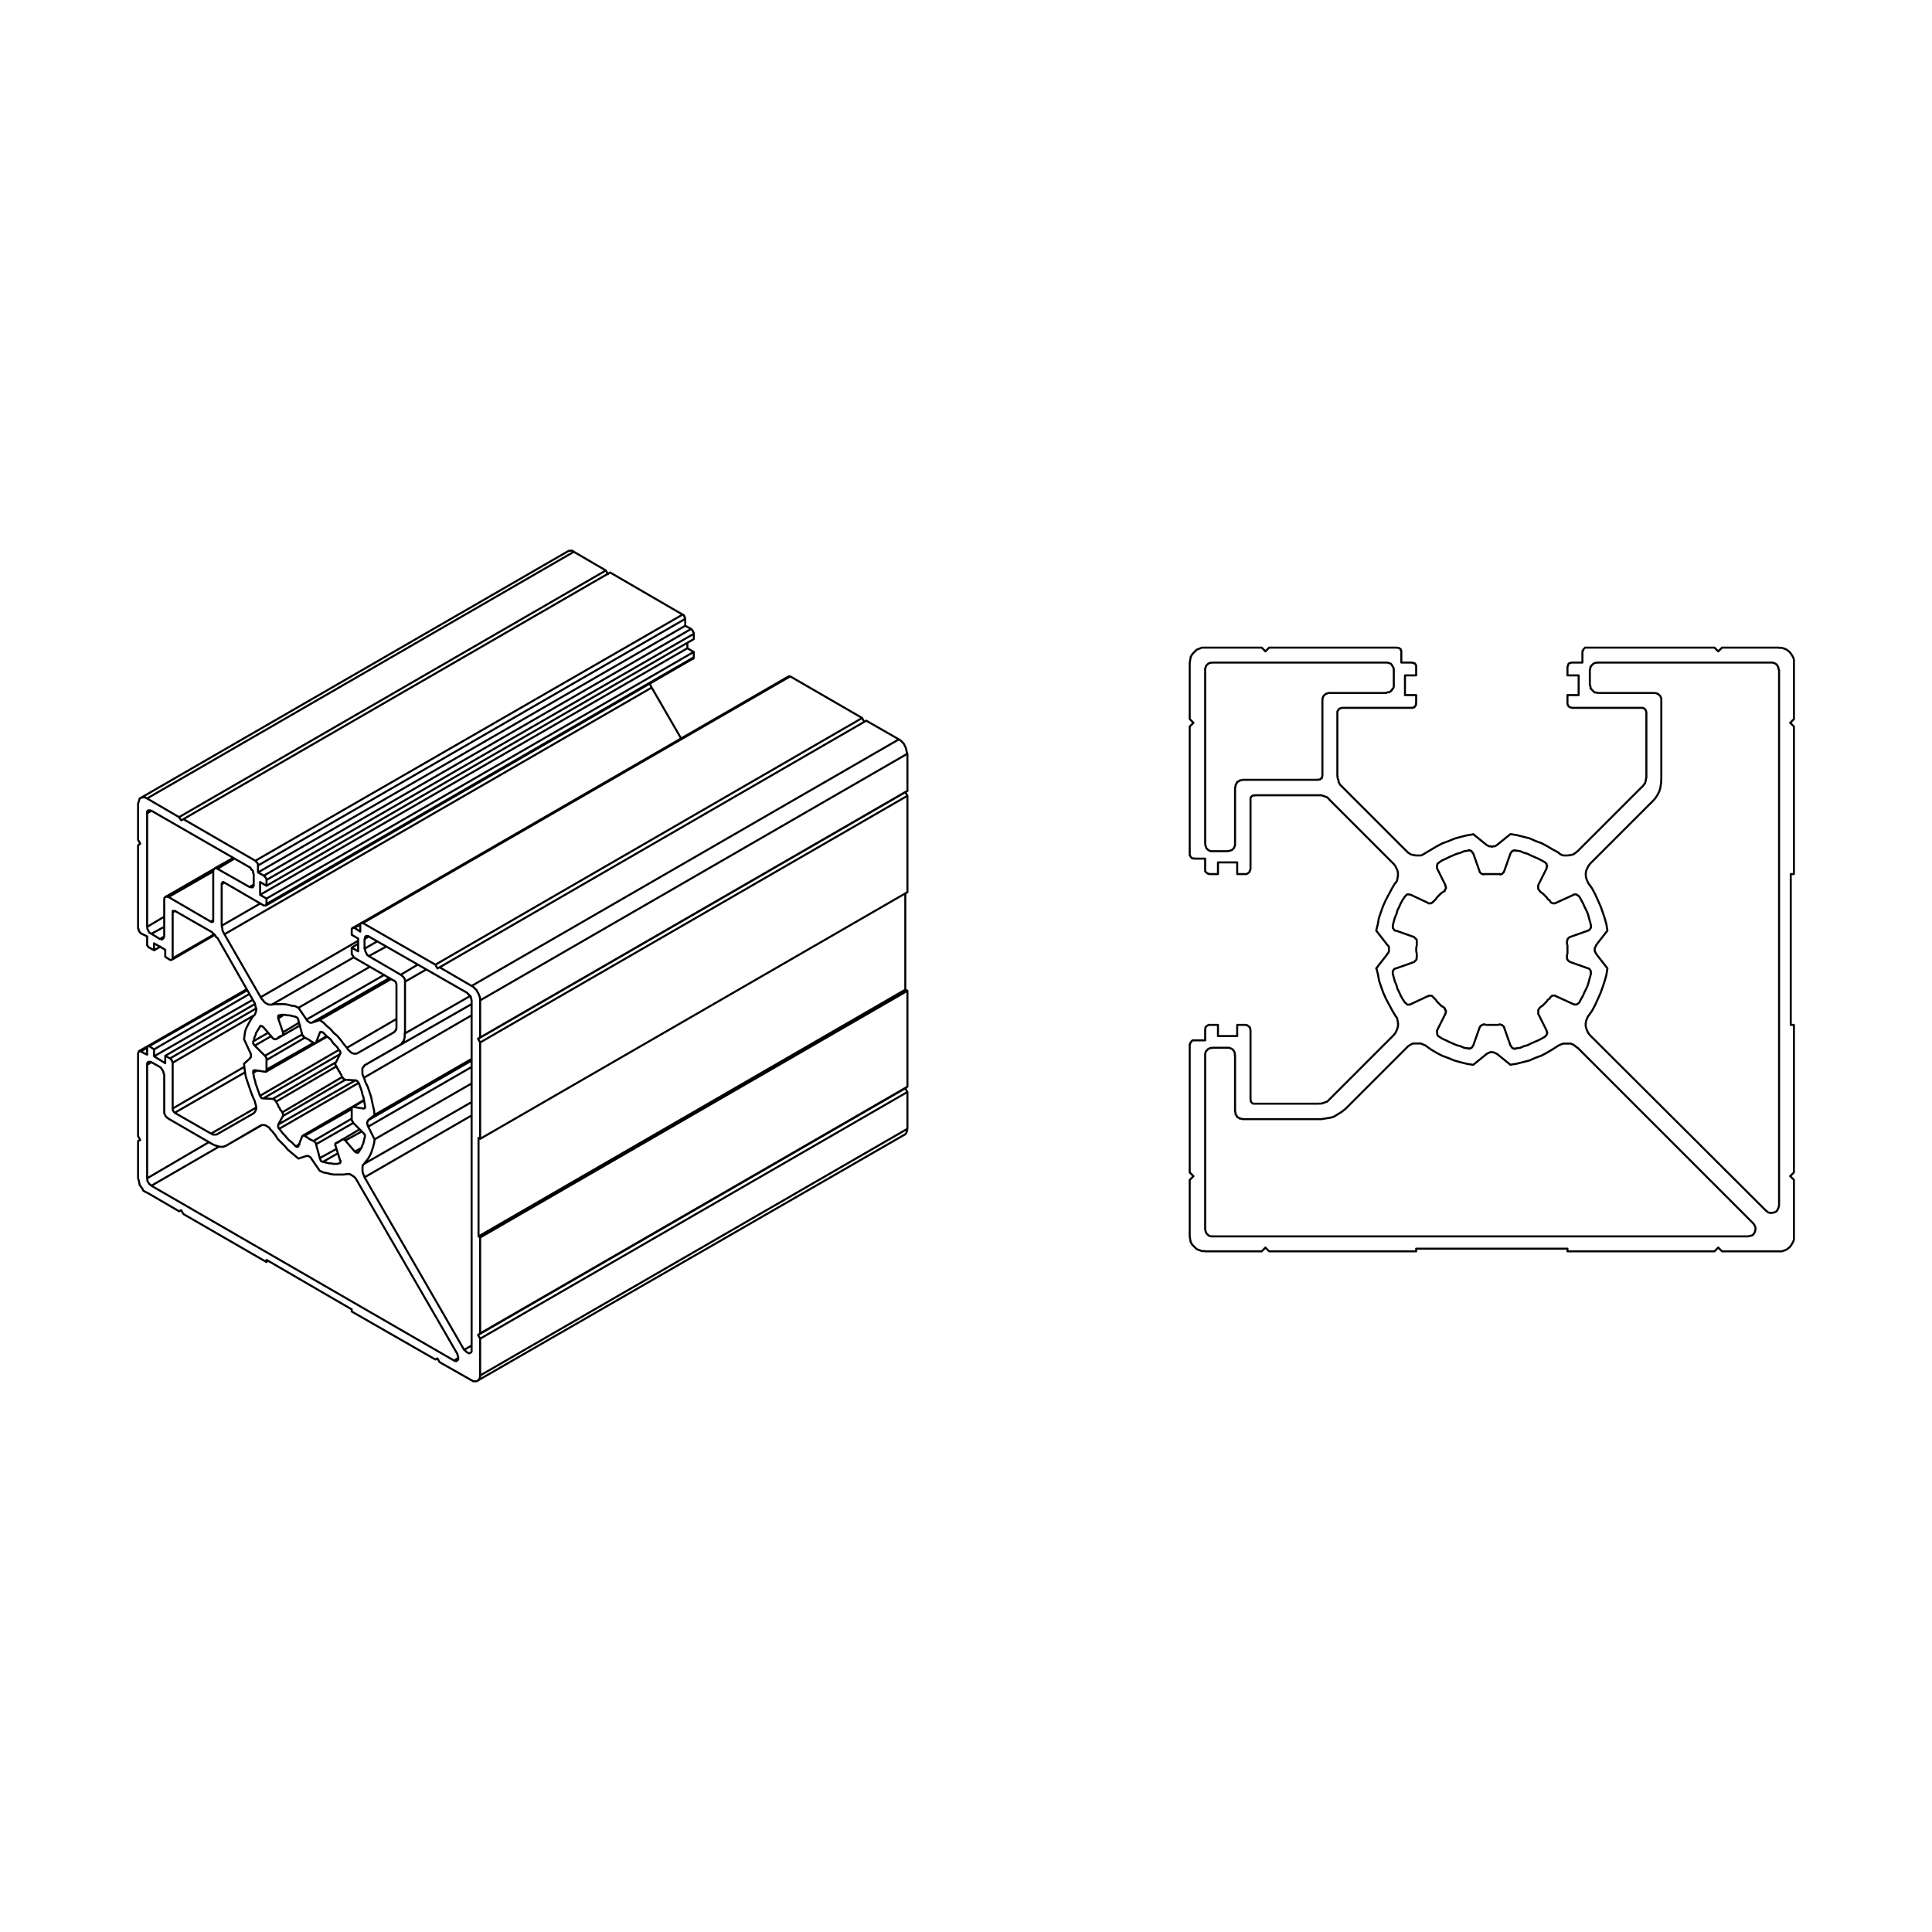 <?xml version="1.0" encoding="utf-8"?>
<!-- Generator: Adobe Illustrator 28.1.0, SVG Export Plug-In . SVG Version: 6.00 Build 0)  -->
<svg version="1.1" id="Layer_1" xmlns="http://www.w3.org/2000/svg" xmlns:xlink="http://www.w3.org/1999/xlink" x="0px" y="0px"
	 viewBox="0 0 1900 1900" style="enable-background:new 0 0 1900 1900;" xml:space="preserve">
<style type="text/css">
	.st0{fill:#FFFFFF;}
	.st1{fill:none;stroke:#000000;stroke-width:2;stroke-linecap:round;stroke-linejoin:round;stroke-miterlimit:10;}
</style>
<rect x="-8.5" y="-8.5" class="st0" width="1917" height="1917"/>
<g>
	<path class="st1" d="M1764.2,1153v-145.1 M1248.1,1230.6h144.6 M1225.1,859.6h-8.4 M1216.7,1007.9h8.4 M1541.5,691.4v-7.9
		 M1392.7,683.6v7.9 M1541,941.4v-2.1l0.5-1.6v-2.1v-2.1v-1.6v-2.1l-0.5-1.6v-2.1 M1514.3,991.1l1-1l1.6-1l1.6-1.6l1-1l1.6-1.6
		l1-1.6l1.6-1l1-1.6 M1459.8,1007.4l1.6,0.5h2.1h2.1h1.6h2.1h1.6h2.1l2.1-0.5 M1409.5,980.7l1.6,1.6l1,1l1,1.6l1.6,1.6l1,1l1.6,1.6
		l1.6,1l1.6,1 M1393.3,926.2v2.1v1.6l-0.5,2.1v1.6v2.1l0.5,2.1v1.6v2.1 M1420.5,876.4l-1.6,1l-1.6,1l-1.6,1.6l-1,1l-1.6,1.6l-1,1.6
		l-1,1l-1.6,1.6 M1475,859.6h-2.1h-2.1h-1.6h-2.1h-1.6h-2.1h-2.1h-1.6 M1580.8,952.4l-1,6.3l-1.6,5.8l-2.1,6.3l-2.1,5.8l-2.6,5.8
		l-2.6,5.8l-3.1,5.8l-3.7,5.2 M1448.8,1047.2l-6.3-1l-6.3-1.6l-5.8-1.6l-6.3-2.6l-5.8-2.1l-5.8-3.1l-5.2-3.1l-5.2-3.7 M1353.4,915.2
		l1.6-6.3l1-5.8l2.1-6.3l2.1-5.8l2.6-5.8l3.1-5.8l3.1-5.8l3.1-5.2 M1170,714.5v125.8 M1485.5,820.3l6.3,1l6.3,1.6l6.3,1.6l5.8,2.6
		l5.8,2.1l5.8,3.1l5.2,3.1l5.8,3.1 M1686.2,636.9h-125.2 M1761.1,1007.9h3.1 M1761.1,859.6v148.3 M1764.2,859.6h-3.1 M1764.2,859.6
		V714.5 M1764.2,714.5l-3.7-3.7 M1760.6,710.8l3.7-3.7 M1764.2,707.1v-55.5 M1764.2,651.6v-3.1l-1-2.6l-1.6-2.6l-1.6-2.1l-2.6-2.1
		l-2.1-1l-3.1-1h-2.6 M1749.6,636.9h-56.1 M1693.5,636.9l-3.7,3.7 M1689.8,640.6l-3.7-3.7 M1560.9,636.9h-1h-1l-0.5,0.5l-0.5,0.5
		l-0.5,0.5l-0.5,1l-0.5,0.5v1 M1556.2,651.6v-10.5 M1545.7,651.6h10.5 M1545.7,651.6h-0.5l-1,0.5h-0.5l-1,0.5l-0.5,1v0.5l-0.5,1v0.5
		 M1541.5,664.2v-8.4 M1552.5,664.2h-11 M1552.5,683.6v-19.4 M1541.5,683.6h11 M1541.5,691.4v1l0.5,1v0.5l0.5,0.5l1,1h0.5l1,0.5h0.5
		 M1614.4,696.1h-68.6 M1614.4,696.1h1l1,0.5h0.5l0.5,0.5l1,1v0.5l0.5,1v0.5 M1619.1,763.2v-62.9 M1619.1,763.2v1.6l-0.5,1.6v1
		l-0.5,1.6l-0.5,1.6l-1,1l-0.5,1l-1,1 M1551.5,837.1l63.4-63.4 M1551.5,837.1l-2.1,1.6l-2.1,1.6l-2.6,0.5l-2.6,0.5h-2.6h-2.1l-2.6-1
		l-2.1-1.6 M1471.8,831.3l13.6-11 M1471.8,831.3l-1,0.5l-1,0.5h-1.6l-1,0.5l-1-0.5h-1.6l-1-0.5l-1-0.5 M1448.8,820.3l13.6,11
		 M1402.2,838.7l5.2-3.1l5.2-3.1l5.8-3.1l5.8-2.1l6.3-2.6l5.8-1.6l6.3-1.6l6.3-1 M1402.2,838.7l-2.6,1.6l-2.1,1h-2.6h-2.6l-2.6-0.5
		l-2.1-0.5l-2.6-1.6l-1.6-1.6 M1319.9,773.7l63.4,63.4 M1319.9,773.7l-1-1l-1-1l-0.5-1l-1-1.6v-1.6l-0.5-1l-0.5-1.6v-1.6
		 M1315.2,700.3v62.9 M1315.2,700.3v-0.5l0.5-1l0.5-0.5l0.5-1l0.5-0.5h1l0.5-0.5h1 M1388.5,696.1h-68.6 M1388.5,696.1h1l0.5-0.5h1
		l0.5-1l0.5-0.5l0.5-0.5v-1v-1 M1381.7,683.6h11 M1381.7,664.2v19.4 M1392.7,664.2h-11 M1392.7,655.8v8.4 M1392.7,655.8v-0.5v-1
		l-0.5-0.5l-0.5-1l-0.5-0.5h-1l-0.5-0.5h-1 M1378.1,651.6h10.5 M1378.1,641.1v10.5 M1378.1,641.1v-1l-0.5-0.5v-1l-0.5-0.5l-1-0.5
		l-0.5-0.5h-1h-0.5 M1373.9,636.9h-125.8 M1244.4,640.6l3.7-3.7 M1240.8,636.9l3.7,3.7 M1240.8,636.9h-55.5 M1185.2,636.9h-3.1
		l-2.6,1l-2.6,1l-2.1,2.1l-2.1,2.1l-1.6,2.6l-0.5,2.6l-0.5,3.1 M1170,651.6v55.5 M1173.7,710.8l-3.7-3.7 M1170,714.5l3.7-3.7
		 M1170,840.2v1l0.5,0.5l0.5,1l0.5,0.5l0.5,0.5l0.5,0.5h1h1 M1185.2,844.4h-10.5 M1185.2,854.9v-10.5 M1185.2,854.9v1v1l0.5,0.5
		l0.5,0.5l0.5,0.5l1,0.5l0.5,0.5h1 M1197.8,859.6h-8.4 M1197.8,848.1v11.5 M1216.7,848.1h-18.9 M1216.7,859.6v-11.5 M1225.1,859.6h1
		l0.5-0.5l1-0.5l0.5-0.5l0.5-0.5l0.5-0.5v-1l0.5-1 M1229.8,786.3v68.6 M1229.8,786.3v-1v-0.5l0.5-1l0.5-0.5l0.5-0.5l1-0.5h0.5h1
		 M1296.8,782.1H1234 M1296.8,782.1h1.6h1l1.6,0.5l1.6,0.5l1,0.5l1.6,0.5l1,1l1,1 M1370.7,849.7l-63.4-63.4 M1370.7,849.7l1.6,2.1
		l1,2.1l1,2.1l0.5,2.6v2.6l-0.5,2.6l-0.5,2.6l-1.6,2.1 M1364.4,929.3l-11-14.1 M1364.4,929.3l1,1l0.5,1v1v1v1.6v1l-0.5,1l-1,1
		 M1353.4,952.4l11-14.1 M1372.3,999l-3.1-5.2l-3.1-5.8l-3.1-5.8l-2.6-5.8l-2.1-5.8l-2.1-6.3l-1-5.8l-1.6-6.3 M1372.3,999l1.6,2.1
		l0.5,2.6l0.5,2.6v2.6l-0.5,2.1l-1,2.6l-1,2.1l-1.6,2.1 M1307.3,1081.3l63.4-63.4 M1307.3,1081.3l-1,1l-1,1l-1.6,0.5l-1,0.5
		l-1.6,0.5l-1.6,0.5h-1h-1.6 M1234,1085.4h62.9 M1234,1085.4h-1h-0.5l-1-0.5l-0.5-0.5l-0.5-0.5l-0.5-1v-1v-0.5 M1229.8,1012.6v68.6
		 M1229.8,1012.6l-0.5-1v-1l-0.5-0.5l-0.5-0.5l-0.5-0.5l-1-0.5l-0.5-0.5h-1 M1216.7,1018.9v-11 M1197.8,1018.9h18.9 M1197.8,1007.9
		v11 M1189.4,1007.9h8.4 M1189.4,1007.9h-1l-0.5,0.5l-1,0.5l-0.5,0.5l-0.5,0.5l-0.5,0.5v1v1 M1185.2,1023.1v-10.5 M1174.8,1023.1
		h10.5 M1174.8,1023.1h-1h-1l-0.5,0.5l-0.5,0.5l-0.5,0.5l-0.5,1l-0.5,0.5v1 M1170,1027.3V1153 M1170,1153l3.7,3.7 M1173.7,1156.7
		l-3.7,3.7 M1170,1160.4v55.5 M1170,1215.9l0.5,3.1l0.5,2.6l1.6,2.6l2.1,2.1l2.1,2.1l2.6,1l2.6,1h3.1 M1185.2,1230.6h55.5
		 M1240.8,1230.6l3.7-3.7 M1244.4,1226.9l3.7,3.7 M1392.7,1228v2.6 M1541.5,1228h-148.8 M1541.5,1230.6v-2.6 M1541.5,1230.6h144.6
		 M1689.8,1226.9l-3.7,3.7 M1693.5,1230.6l-3.7-3.7 M1693.5,1230.6h56.1 M1749.6,1230.6h2.6l3.1-1l2.1-1l2.6-2.1l1.6-2.1l1.6-2.6
		l1-2.6v-3.1 M1764.2,1215.9v-55.5 M1760.6,1156.7l3.7,3.7 M1764.2,1153l-3.7,3.7 M1624.3,788.9l-60.8,60.8 M1624.3,788.9l2.1-2.1
		l2.1-2.6l1.6-2.6l1.6-3.1l1-3.1l0.5-3.1l0.5-3.1v-3.1 M1633.8,688.8v77 M1633.8,688.8v-1.6l-0.5-1.6l-0.5-1l-1-1l-1-1l-1-0.5
		l-1.6-0.5h-1.6 M1571.4,681.5h55 M1571.4,681.5l-1.6-0.5h-1.6l-1-1l-1-1l-1-1l-1-1v-1.6l-0.5-1.6 M1563.5,658.9v14.7 M1563.5,658.9
		l0.5-1.6v-1l1-1.6l1-1l1-1l1-0.5l1.6-0.5h1.6 M1742.2,651.6h-170.8 M1742.2,651.6h1l1.6,0.5l1,0.5l1.6,1l0.5,1l1,1.6v1l0.5,1.6
		 M1749.6,1185.5V658.9 M1749.6,1185.5l-0.5,2.1l-1,2.1l-1,1.6l-2.1,1l-2.1,0.5h-2.1l-2.1-0.5l-1.6-1.6 M1563.5,1017.9l173.4,172.9
		 M1563.5,1017.9l-1.6-2.1l-1-2.1l-1-2.6l-0.5-2.1v-2.6l0.5-2.6l1-2.6l1-2.1 M1569.8,938.2l11,14.1 M1569.8,938.2l-0.5-1l-0.5-1
		l-0.5-1v-1.6v-1l0.5-1l0.5-1l0.5-1 M1580.8,915.2l-11,14.1 M1562,868.5l3.7,5.2l3.1,5.8l2.6,5.8l2.6,5.8l2.1,5.8l2.1,6.3l1.6,5.8
		l1,6.3 M1562,868.5l-1-2.1l-1-2.6l-0.5-2.6v-2.6l0.5-2.6l1-2.1l1-2.1l1.6-2.1 M1299.5,1100.6h-77.5 M1299.5,1100.6l3.1-0.5l3.1-0.5
		l3.1-0.5l3.1-1l2.6-1.6l2.6-1.6l2.6-1.6l2.6-2.1 M1383.3,1030.4l-60.8,60.8 M1383.3,1030.4l1.6-1.6l2.6-1.6l2.1-1h2.6h2.6h2.6
		l2.1,1l2.6,1 M1462.4,1036.2l-13.6,11 M1462.4,1036.2l1-0.5l1-0.5l1.6-0.5h1h1l1.6,0.5l1,0.5l1,0.5 M1485.5,1047.2l-13.6-11
		 M1532.6,1028.3l-5.8,3.7l-5.2,3.1l-5.8,3.1l-5.8,2.1l-5.8,2.6l-6.3,1.6l-6.3,1.6l-6.3,1 M1532.6,1028.3l2.1-1l2.6-1h2.1h2.6h2.6
		l2.6,1l2.1,1.6l2.1,1.6 M1724.4,1203.3l-172.9-172.9 M1724.4,1203.3l1,1.6l1,2.1v2.1l-0.5,2.1l-1,2.1l-1.6,1.6l-2.1,0.5l-2.1,0.5
		 M1192.6,1215.9h526.6 M1192.6,1215.9h-1.6l-1.6-0.5l-1-0.5l-1-1l-1-1l-0.5-1.6l-0.5-1v-1.6 M1185.2,1037.8v170.8 M1185.2,1037.8
		v-1.6l0.5-1.6l0.5-1l1-1l1-1l1-0.5l1.6-0.5h1.6 M1207.2,1030.4h-14.7 M1207.2,1030.4h1.6l1,0.5l1.6,0.5l1,1l1,1l0.5,1l0.5,1.6v1.6
		 M1214.6,1092.8v-55 M1214.6,1092.8l0.5,1.6v1.6l1,1l0.5,1.6l1.6,0.5l1,1h1.6l1,0.5 M1544.2,921.4l17.8-6.3 M1544.2,921.4l-1,0.5
		l-0.5,0.5l-0.5,0.5l-0.5,0.5v0.5l-0.5,0.5v1v0.5 M1541,941.4v0.5v1l0.5,0.5v0.5l0.5,0.5l0.5,0.5l0.5,0.5l1,0.5 M1562,952.4
		l-17.8-6.3 M1562,952.4h0.5l0.5,0.5l0.5,0.5l0.5,1l0.5,0.5v1v0.5v1 M1553.1,985.9l1.6-3.1l2.1-3.7l1.6-3.7l1.6-3.1l1.6-3.7l1-3.7
		l1-3.7l1-3.7 M1553.1,985.9l-0.5,0.5l-0.5,0.5l-1,0.5l-0.5,0.5h-1h-0.5h-1l-0.5-0.5 M1530,979.6l17.3,7.9 M1530,979.6l-0.5-0.5
		h-0.5h-1h-0.5h-1l-0.5,0.5l-0.5,0.5l-0.5,0.5 M1514.3,991.1l-0.5,0.5l-0.5,1l-0.5,0.5v0.5v1v0.5v0.5v1 M1521.1,1013.7l-8.4-16.8
		 M1521.1,1013.7v1l0.5,0.5v1l-0.5,0.5v1l-0.5,0.5l-0.5,0.5l-0.5,0.5 M1490.7,1031l4.2-0.5l3.7-1.6l3.7-1l3.1-1.6l3.7-1.6l3.7-1.6
		l3.1-1.6l3.7-2.1 M1490.7,1031l-0.5,0.5h-1l-0.5-0.5h-1l-0.5-0.5l-0.5-0.5l-0.5-1l-0.5-0.5 M1479.2,1010.5l6.3,17.8 M1479.2,1010.5
		v-0.5l-0.5-0.5l-0.5-0.5l-0.5-0.5l-0.5-0.5h-1l-0.5-0.5h-0.5 M1459.8,1007.4h-1l-0.5,0.5h-0.5l-1,0.5l-0.5,0.5l-0.5,0.5l-0.5,0.5
		v0.5 M1448.8,1028.3l6.3-17.8 M1448.8,1028.3l-0.5,0.5l-0.5,1l-0.5,0.5l-0.5,0.5h-1l-0.5,0.5h-1l-0.5-0.5 M1415.3,1019.4l3.1,2.1
		l3.7,1.6l3.1,1.6l3.7,1.6l3.7,1.6l3.7,1l3.7,1.6l3.7,0.5 M1415.3,1019.4l-1-0.5l-0.5-0.5v-0.5l-0.5-1v-0.5v-1v-0.5v-1
		 M1421.5,996.9l-8.4,16.8 M1421.5,996.9v-1l0.5-0.5v-0.5v-1l-0.5-0.5l-0.5-0.5v-1l-0.5-0.5 M1409.5,980.7l-0.5-0.5l-0.5-0.5
		l-0.5-0.5h-0.5h-1h-0.5h-1l-0.5,0.5 M1387.5,987.5l16.8-7.9 M1387.5,987.5l-1,0.5h-0.5h-1h-1l-0.5-0.5l-0.5-0.5l-0.5-0.5l-0.5-0.5
		 M1369.7,957.6l1,3.7l1,3.7l1.6,3.7l1,3.7l1.6,3.1l1.6,3.7l2.1,3.7l2.1,3.1 M1369.7,957.6v-1V956v-1l0.5-0.5l0.5-1l0.5-0.5l0.5-0.5
		h1 M1390.6,946.1l-17.8,6.3 M1390.6,946.1l0.5-0.5l0.5-0.5l0.5-0.5l0.5-0.5l0.5-0.5v-0.5v-1v-0.5 M1393.3,926.2v-0.5v-1v-0.5
		l-0.5-0.5l-0.5-0.5l-0.5-0.5l-0.5-0.5l-0.5-0.5 M1372.8,915.2l17.8,6.3 M1372.8,915.2h-1l-0.5-0.5l-0.5-0.5l-0.5-1l-0.5-0.5v-1V911
		v-1 M1381.7,881.6l-2.1,3.1l-2.1,3.7l-1.6,3.7l-1.6,3.1l-1,3.7l-1.6,3.7l-1,3.7l-1,3.7 M1381.7,881.6l0.5-0.5l0.5-0.5l0.5-0.5
		l0.5-0.5h1h1h0.5l1,0.5 M1404.3,887.9l-16.8-7.9 M1404.3,887.9l0.5,0.5h1h0.5h1l0.5-0.5h0.5l0.5-0.5l0.5-0.5 M1420.5,876.4l0.5-0.5
		v-1l0.5-0.5l0.5-0.5v-1v-0.5l-0.5-0.5v-1 M1413.2,853.9l8.4,16.8 M1413.2,853.9v-1v-0.5v-1v-0.5l0.5-1v-0.5l0.5-0.5l1-0.5
		 M1443.6,836.6l-3.7,0.5l-3.7,1.6l-3.7,1l-3.7,1.6l-3.7,1.6l-3.1,1.6l-3.7,1.6l-3.1,2.1 M1443.6,836.6l0.5-0.5h1l0.5,0.5h1l0.5,0.5
		l0.5,0.5l0.5,1l0.5,0.5 M1455.1,857l-6.3-17.8 M1455.1,857v0.5l0.5,0.5l0.5,0.5l0.5,0.5l1,0.5h0.5l0.5,0.5l1-0.5 M1475,859.6
		l0.5,0.5l0.5-0.5h1l0.5-0.5l0.5-0.5l0.5-0.5l0.5-0.5V857 M1485.5,839.2l-6.3,17.8 M1485.5,839.2l0.5-0.5l0.5-1l0.5-0.5l0.5-0.5h1
		l0.5-0.5h1l0.5,0.5 M1519.5,848.1l-3.7-2.1l-3.1-1.6l-3.7-1.6l-3.7-1.6l-3.1-1.6l-3.7-1l-3.7-1.6l-4.2-0.5 M1519.5,848.1l0.5,0.5
		l0.5,0.5l0.5,0.5v1l0.5,0.5v1l-0.5,0.5v1 M1512.7,870.6l8.4-16.8 M1512.7,870.6v1v0.5v0.5v1v0.5l0.5,0.5l0.5,1l0.5,0.5
		 M1524.8,886.9l-1-1.6l-1.6-1l-1-1.6l-1.6-1.6l-1-1l-1.6-1.6l-1.6-1l-1-1 M1524.8,886.9l0.5,0.5l0.5,0.5h0.5l1,0.5h0.5h1h0.5
		l0.5-0.5 M1547.3,880.1l-17.3,7.9 M1547.3,880.1l0.5-0.5h1h0.5h1l0.5,0.5l1,0.5l0.5,0.5l0.5,0.5 M1564.6,909.9l-1-3.7l-1-3.7
		l-1-3.7l-1.6-3.7l-1.6-3.1l-1.6-3.7l-2.1-3.7l-1.6-3.1 M1564.6,909.9v1v0.5v1l-0.5,0.5l-0.5,1l-0.5,0.5l-0.5,0.5h-0.5
		 M1307.8,681.5h55.5 M1307.8,681.5h-1.6l-1,0.5l-1.6,0.5l-1,1l-1,1l-0.5,1l-0.5,1.6v1.6 M1300.5,762.7v-73.9 M1300.5,762.7v0.5
		l-0.5,1v1l-1,0.5l-0.5,0.5l-0.5,0.5h-1h-1 M1221.9,766.9h73.9 M1221.9,766.9l-1,0.5h-1.6l-1,1l-1.6,0.5l-0.5,1.6l-1,1v1.6l-0.5,1
		 M1214.6,829.7v-55.5 M1214.6,829.7v1.6l-0.5,1l-0.5,1.6l-1,1l-1,1l-1.6,0.5l-1,0.5h-1.6 M1192.6,837.1h14.7 M1192.6,837.1h-1.6
		l-1.6-0.5l-1-0.5l-1-1l-1-1l-0.5-1.6l-0.5-1v-1.6 M1185.2,658.9v170.8 M1185.2,658.9v-1.6l0.5-1l0.5-1.6l1-1l1-1l1-0.5l1.6-0.5h1.6
		 M1363.4,651.6h-170.8 M1363.4,651.6h1l1.6,0.5l1.6,0.5l1,1l0.5,1l1,1.6l0.5,1v1.6 M1370.7,673.6v-14.7 M1370.7,673.6v1.6l-0.5,1.6
		l-1,1l-0.5,1l-1,1l-1.6,1h-1.6l-1,0.5"/>
	<path class="st1" d="M144.7,1158.8l60.8-35.6 M144.7,1030.4l-6.3,3.7 M148.9,1044.6l-4.2,2.6 M243.2,973.8l-96.4,55 M241.1,1054.5
		l-69.2,39.8 M169.8,1090.2l70.2-40.9 M167.2,1040.9l84.9-49.3 M249,999l-79.1,46.1 M207.6,1114.8l44.5-25.7 M161.5,911.5l-12.6,6.8
		 M157.3,923.5l4.2-2.6 M252.6,1053l-3.7,2.1 M255.8,1077.6l77.5-45.1 M352.7,1065l-78.1,45.1 M290.9,1127.4l3.7-2.1 M334.4,1036.7
		l-75.5,43.5 M273.6,1105.9l76-43.5 M268.3,1080.7l61.3-35.6 M339.6,1061.9l-61.3,35.6 M277.8,1093.8l58.7-34.6 M330.7,1048.8
		l-59.2,34.6 M169.8,942.4l40.9-23.6 M171.9,895.8l-2.1,1.6 M262.1,1051.9l46.1-26.2 M345.9,1090.7l-46.1,26.2 M299.8,1020.5
		l-37.7,22 M308.2,1122.1l37.7-22 M260.5,1038.3l36.7-21 M266.8,1018.9l-16.2,9.4 M347.5,1104.3l-36.7,21 M314.5,1138.9l16.2-8.9
		 M249,1024.1l14.7-8.4 M332.3,1134.2l-14.7,8.4 M214.9,1127.9l-66,38.2 M256.3,1008.9l-0.5,0.5 M333.3,1144.1l1-0.5 M446.5,1338
		l4.2-2.6 M144.7,911.5l16.8-10 M209.7,857l-44,25.2 M207,906.2l2.6-1 M148.9,797.3l-4.2,2.6 M271.5,1022l6.3-3.7 M336.5,1120.6
		l-5.8,3.7 M278.3,1015.2l15.7-9.4 M279.3,997.9l-5.8,3.7 M355.8,1112.7l-16.2,8.9 M349,1132.6l6.3-3.7 M256.3,980.7l95.9-55.5
		 M218,910.4l38.2-22 M220.7,868l-2.6,1.6 M348,941.4L267.3,988 M357.9,1144.7l105.8-60.8 M301.4,1002.7l76.5-44 M463.8,1049.3
		L362.1,1108 M310.8,1025.2l10.5-6.3 M357.9,1082.3l-10.5,6.3 M316,1014.7l-1.6,1 M357.4,1090.2l1.6-1 M383.1,961.8l-76.5,44
		 M362.1,1101.7l101.7-58.7 M230.6,844.4l-16.8,10 M245.3,872.2l4.2-2.1 M341.2,1030.4l48.7-28.3 M463.8,998.5l-105.8,61.3
		 M456.4,1327.5l7.3-4.2 M463.8,1097l-105.3,60.8 M358.5,1047.7l105.3-60.3 M463.8,987.5l-70.7,40.3 M354.3,909.4l-5.8,3.1
		 M358.5,933l12.6-7.3 M362.7,920.9l-4.2,2.6 M379.9,930.9l-17.3,9.4 M398.3,1016.3l63.9-36.7 M394.1,958.6l16.8-10 M419.2,953.4
		l-21,12.1 M178.2,1190.2l-2.1,1 M263.6,1240l-1.6,1 M151.5,1032l93.8-54.5 M248.4,983.3l-96.9,55.5 M250.5,987.5l-88,50.8
		 M157.8,930.9l-6.3,3.7 M222.2,1126.8l34.6-19.9 M430.2,1335.9l-2.1,1 M558.6,542.1l1-0.5h1.6h1.6l1.6,1 M892.4,1110.1l-0.5,2.1
		l-0.5,1.6l-0.5,1l-1,1 M639.3,672.6v0.5l0.5,1l0.5,1l0.5,1 M595.8,561l-31.4-18.3 M564.4,542.6L144.7,785.2 M892.4,1110.1v-36.2
		 M472.2,1352.7l420.2-242.6 M595.8,561l2.1,3.7 M595.8,561L176.1,803.6 M892.4,1073.9l-420.2,242.6 M890.3,1070.3l2.1,3.7
		 M640.9,676.2l28.8,49.8 M640.9,676.2L220.7,918.8 M890.3,1070.3l-420.2,242.6 M892.4,1068.7l-2.1,1.6 M363.7,950.8l-70.2,40.3
		 M463.8,1065.5l-95.4,55 M682.3,646.4v0.5l-0.5,0.5v0.5h-0.5 M676,637.5l6.3,3.7 M682.3,641.1v5.2 M682.3,641.1L262.1,883.7
		 M262.1,889l420.2-242.6 M384.7,962.8l-70.2,40.3 M463.8,1041.4l-95.4,55 M676,637.5L255.8,880 M676,632.2v5.2 M671.3,604.4
		L600,563 M600,563L180.3,805.6 M673.9,608.6v6.8 M673.9,615.4l5.8,3.1 M673.9,615.4L253.7,858 M262.1,871.1l420.2-242.6
		 M682.3,623.3v5.2 M671.3,604.4h0.5l0.5,0.5l0.5,0.5v0.5l0.5,0.5v1l0.5,0.5v0.5 M251.1,846.5l420.2-242.1 M673.9,608.6L253.7,851.2
		 M679.7,618.6l0.5,0.5l0.5,0.5l0.5,0.5v0.5l0.5,0.5v0.5l0.5,0.5v1 M259.4,861.2l420.2-242.6 M682.3,623.3L262.1,865.4
		 M892.4,1068.7v-94.3 M892.4,1068.7l-420.2,242.6 M892.4,974.4L472.2,1217 M890.3,973.3l2.1,1 M345.9,931.9l6.3-3.7 M890.3,973.3
		l-419.7,242.6 M890.3,878.5v94.8 M775.5,665.2L775.5,665.2h0.5h0.5h0.5 M847.9,706.1l-70.7-40.9 M777.1,665.2L356.9,907.8
		 M892.4,877.4L472.2,1120 M892.4,877.4v-94.8 M849.9,709.8l-2.1-3.7 M847.9,706.1L428.2,948.7 M892.4,782.6l-420.2,242.6
		 M892.4,782.6l-2.1-3.7 M890.3,778.9l-420.2,242.6 M890.3,778.9l2.1-1 M852,708.7L432.3,951.3 M884,727.1l-32-18.3 M892.4,777.9
		l-420.2,242.6 M892.4,777.9v-36.7 M470.6,1215.9l1.6,1 M470.6,1119v96.9 M472.2,1120l-1.6-1 M472.2,1120v-94.8 M472.2,1025.2
		l-2.1-3.7 M470.1,1021.5l2.1-1 M472.2,1020.5v-36.7 M463.8,969.6l-31.4-18.3 M432.3,951.3l-2.1,1 M430.2,952.4l-2.1-3.7
		 M428.2,948.7l-71.3-40.9 M356.9,907.8h-0.5l-0.5-0.5l-0.5,0.5h-0.5v0.5l-0.5,0.5v0.5 M354.3,916.2v-6.8 M348.5,912.5l5.8,3.7
		 M348.5,912.5H348h-0.5h-0.5h-0.5v0.5l-0.5,0.5v0.5 M345.9,919.3v-5.2 M352.2,923l-6.3-3.7 M352.2,935.6V923 M345.9,931.9l6.3,3.7
		 M345.9,937.2v-5.2 M345.9,937.2v1l0.5,0.5v0.5l0.5,0.5l0.5,0.5v0.5l0.5,0.5l0.5,0.5 M387.3,964.4l-38.8-22.5 M387.3,964.4h0.5
		l0.5,0.5l0.5,0.5l0.5,0.5v0.5l0.5,1v0.5v0.5 M389.9,1009.5v-40.9 M389.9,1009.5v1v1l-0.5,0.5v1l-0.5,0.5l-0.5,0.5v0.5l-1,0.5
		 M351.7,1035.7l35.6-20.4 M351.7,1035.7l-1,0.5h-1H348l-1.6-0.5l-1.6-1l-1-1l-1.6-1.6l-1-1.6 M314.5,1003.2l3.7,2.6l3.1,3.1
		l3.7,3.1l3.1,3.7l3.7,3.1l3.1,3.7l3.1,4.2l3.1,3.7 M306.6,1005.8l7.9-2.6 M306.6,1005.8h-0.5h-0.5H305l-1-0.5l-0.5-0.5l-0.5-0.5
		l-1-0.5l-0.5-1 M293.5,991.1l7.9,11.5 M267.3,988l3.1-0.5h2.6h3.7h3.1l3.1,0.5l3.7,1l3.7,0.5l3.1,1.6 M267.3,988h-1.6h-1l-1.6-0.5
		l-1.6-1l-1.6-1l-1-1.6l-1.6-1.6l-1-1.6 M220.7,918.8l35.6,61.8 M220.7,918.8l-0.5-1l-0.5-1l-0.5-1l-0.5-1v-1v-1l-0.5-1v-1
		 M218,869.6v40.9 M218,869.6V869l0.5-0.5V868h0.5v-0.5h0.5h0.5l0.5,0.5 M259.4,890.5L220.7,868 M259.4,890.5h0.5h0.5h0.5h0.5
		l0.5-0.5v-0.5V889 M262.1,883.7v5.2 M255.8,880l6.3,3.7 M255.8,867.5V880 M262.1,871.1l-6.3-3.7 M262.1,865.4v5.8 M262.1,865.4
		v-0.5v-0.5l-0.5-0.5v-0.5l-0.5-0.5l-0.5-0.5l-0.5-0.5l-0.5-0.5 M253.7,858l5.8,3.1 M253.7,851.2v6.8 M253.7,851.2v-0.5v-1l-0.5-0.5
		v-0.5l-0.5-0.5l-0.5-0.5l-0.5-0.5l-0.5-0.5 M251.1,846.5l-70.7-40.9 M178.2,806.7l2.1-1 M176.1,803.6l2.1,3.1 M176.1,803.6
		l-31.4-18.3 M144.7,785.2l-2.1-1H141h-1l-1.6,0.5l-1,0.5l-0.5,1.6l-0.5,1.6l-0.5,1.6 M135.8,789.9v36.2 M137.9,829.7l-2.1-3.7
		 M135.8,831.3l2.1-1.6 M135.8,831.3v81.7 M135.8,913.1l0.5,0.5v1v0.5l0.5,0.5l0.5,0.5v0.5l0.5,0.5l0.5,0.5 M144.7,920.9l-6.3-3.1
		 M144.7,927.7v-6.8 M144.7,927.7v0.5v0.5v1l0.5,0.5l0.5,0.5v0.5l0.5,0.5h0.5 M151.5,934.5l-4.7-2.6 M151.5,927.7v6.8 M162.5,934
		l-11-6.3 M162.5,940.8V934 M167.2,944l-4.7-3.1 M167.2,944h0.5h0.5h0.5l0.5-0.5l0.5-0.5v-0.5 M169.8,897.3v45.1 M169.8,897.3v-0.5
		v-0.5v-0.5h0.5h0.5h0.5h0.5 M207.6,916.2l-35.6-20.4 M207.6,916.2l1,0.5l0.5,1l1,0.5l0.5,0.5l1,1l0.5,1l0.5,1l1,0.5 M249.5,984.8
		l-35.6-62.4 M249.5,984.8l1,1.6l0.5,2.1l0.5,2.1l0.5,1.6v1.6l-0.5,1.6l-0.5,1.6l-0.5,1 M240,1022l0.5-3.7l0.5-3.7l1-3.1l1.6-3.1
		l1.6-3.1l1.6-2.6l1.6-2.6l2.1-2.1 M245.8,1034.6L240,1022 M245.8,1034.6l0.5,1l0.5,1v0.5v1v1v0.5l-0.5,0.5l-0.5,0.5 M240,1046.1
		l5.8-5.2 M250.5,1082.8l-2.1-4.7l-1.6-4.2l-1.6-4.7l-1.6-4.7l-1.6-4.7l-1-4.7l-0.5-4.2l-0.5-4.7 M250.5,1082.8l0.5,2.1l0.5,1.6
		l0.5,2.1v1.6l-0.5,1.6l-0.5,1l-0.5,1l-1,1 M213.8,1115.3l35.6-20.4 M213.8,1115.3l-1,0.5h-0.5h-0.5h-1h-0.5h-1l-0.5-0.5l-1-0.5
		 M171.9,1094.4l35.6,20.4 M171.9,1094.4l-0.5-0.5l-0.5-0.5l-0.5-1l-0.5-0.5v-0.5v-0.5v-0.5 M169.8,1045.1v45.1 M169.8,1045.1v-0.5
		l-0.5-0.5v-1l-0.5-0.5l-0.5-0.5v-0.5l-0.5-0.5h-0.5 M162.5,1038.3l4.7,2.6 M162.5,1045.6v-7.3 M151.5,1038.8l11,6.8 M151.5,1032
		v6.8 M146.8,1028.9l4.7,3.1 M146.8,1028.9h-0.5h-0.5h-0.5l-0.5,0.5v0.5v0.5 M144.7,1037.2v-6.8 M138.4,1034.1l6.3,3.1
		 M138.4,1034.1l-0.5-0.5h-0.5h-0.5l-0.5,0.5v0.5l-0.5,1 M135.8,1035.7v81.7 M135.8,1117.4l2.1,3.7 M137.9,1121.1l-2.1,1
		 M135.8,1122.1v36.7 M135.8,1158.8l0.5,1.6l0.5,2.1l0.5,2.6l1,1.6l1.6,2.1l1,2.1l1.6,1l2.1,1 M144.7,1172.9l31.4,18.3
		 M176.1,1191.3l2.1-1 M178.2,1190.2l2.1,3.7 M180.3,1193.9l81.7,47.2 M262.1,1239v2.1 M345.9,1287.7l-83.8-48.7 M345.9,1289.8v-2.1
		 M345.9,1289.8l82.3,47.2 M430.2,1335.9l-2.1,1 M432.3,1339.6l-2.1-3.7 M432.3,1339.6l31.4,17.8 M463.8,1357.4l1.6,1h1.6h1.6l1-0.5
		l1-0.5l1-1.6l0.5-1.6v-1.6 M472.2,1352.7v-36.2 M470.1,1312.8l2.1,3.7 M472.2,1311.3l-2.1,1.6 M472.2,1311.3V1217 M393,1027.8
		l-34.6,19.9 M393,1027.8l1-0.5l1-1l1-1.6l1-1l0.5-1.6l0.5-2.1v-1.6v-2.1 M398.3,965.5v50.8 M398.3,965.5v-1v-1l-0.5-1l-0.5-1
		l-0.5-0.5l-1-1l-0.5-0.5l-1-0.5 M362.7,940.3l31.4,18.3 M362.7,940.3l-0.5-0.5l-1-0.5l-0.5-1l-0.5-1l-0.5-1l-0.5-1v-1l-0.5-1
		 M358.5,923.5v9.4 M358.5,923.5l0.5-1v-1l0.5-0.5l0.5-0.5h0.5h0.5h1l0.5,0.5 M459.6,976.5l-96.9-55.5 M459.6,976.5l0.5,1l1,0.5
		l0.5,1l1,0.5l0.5,1v1l0.5,1v1 M463.8,1328V983.8 M463.8,1328v1l-0.5,1l-1,0.5l-1,0.5l-1-0.5l-1.6-1l-1-1l-1-1 M358.5,1157.8
		l98,169.8 M358.5,1157.8l-0.5-1.6l-1-2.1l-0.5-2.1v-1.6v-1.6v-1.6l0.5-1.6l1-1 M368.4,1120.6l-0.5,3.7l-1,3.7l-1,3.1l-1,3.1
		l-1.6,3.1l-1.6,2.6l-2.1,2.6l-1.6,2.1 M362.1,1108l6.3,12.6 M362.1,1108l-0.5-1v-1l-0.5-0.5v-1v-1l0.5-0.5v-0.5l0.5-0.5
		 M368.4,1096.4l-6.3,5.2 M357.9,1059.8l1.6,4.7l2.1,4.2l1.6,4.7l1.6,4.7l1,4.7l1,4.7l1,4.2l0.5,4.7 M357.9,1059.8l-1-2.1l-0.5-1.6
		v-2.1v-1.6v-1.6l0.5-1l1-1l0.5-1 M209.1,1125.3l-43.5-25.2 M209.1,1125.3l2.1,1l1.6,0.5l1.6,0.5l1.6,0.5h2.1h1.6l1-0.5l1.6-0.5
		 M256.3,1106.9l-34.1,19.9 M256.3,1106.9l1-0.5h1.6h1l1.6,0.5l1.6,1l1.6,1l1,1.6l1.6,1.6 M293.5,1139.4l-3.1-2.6l-3.7-3.1l-3.7-3.1
		l-3.1-3.7l-3.1-3.1l-3.7-3.7l-2.6-4.2l-3.1-3.7 M301.4,1136.8l-7.9,2.6 M301.4,1136.8h0.5h1h0.5l0.5,0.5l1,0.5l0.5,0.5l0.5,0.5
		l0.5,1 M314.5,1151.5l-7.9-11.5 M341.2,1154.6l-3.1,0.5h-3.1h-3.1h-3.7l-3.1-0.5l-3.7-1l-3.1-0.5l-3.7-1.6 M341.2,1154.6h1h1.6
		l1,0.5l1.6,1l1.6,1l1.6,1.6l1,1.6l1,1.6 M449.6,1331.2l-98-169.2 M449.6,1331.2l0.5,1.6l0.5,1.6v1.6v1l-1,1l-0.5,0.5h-1.6l-1-0.5
		 M148.9,1166.1L446.5,1338 M148.9,1166.1l-1-1l-1-0.5l-0.5-1l-0.5-0.5l-0.5-1l-0.5-1v-1v-1 M144.7,1047.2v111.6 M144.7,1047.2v-1
		v-0.5l0.5-1h0.5l0.5-0.5h0.5h1l1,0.5 M157.3,1049.3l-8.4-4.7 M157.3,1049.3l0.5,0.5l1,1l0.5,1l0.5,0.5l0.5,1l0.5,1v1l0.5,1
		 M161.5,1092.8v-36.2 M161.5,1092.8v1v1l0.5,1l0.5,1l0.5,1l1,1l0.5,0.5l1,0.5 M347.5,1088.6l10,1.6 M347.5,1088.6h-0.5h-0.5v0.5
		h-0.5v0.5v0.5v0.5 M345.9,1100.1v-1v-1v-1v-1.6v-1v-1v-1.6v-1 M345.9,1100.1v0.5v0.5v0.5l0.5,0.5v0.5l0.5,0.5v0.5l0.5,0.5
		 M357.4,1114.3l-10-10 M357.4,1114.3l0.5,0.5l0.5,0.5v0.5l0.5,0.5v0.5v0.5v0.5v0.5 M352.7,1133.1l1-1.6l1-1.6l1-1.6l0.5-1.6l1-2.1
		l0.5-2.1l0.5-2.1l0.5-2.1 M352.7,1133.1l-0.5,0.5h-0.5h-0.5h-0.5l-0.5-0.5h-0.5l-0.5-0.5 M339.6,1121.6l9.4,11 M339.6,1121.6
		l-0.5-0.5l-0.5-0.5H338h-0.5H337h-0.5 M330.7,1124.2l0.5-0.5h1l0.5-0.5l1-0.5l0.5-0.5l1-0.5l0.5-0.5l0.5-0.5 M330.7,1124.2h-0.5
		v0.5h-0.5v0.5v0.5v0.5v0.5l0.5,0.5 M334.4,1141l-4.2-13.6 M334.4,1141l0.5,0.5v0.5v0.5v0.5l-0.5,0.5v0.5h-0.5h-0.5 M317.6,1142.6
		l2.1,0.5l2.1,0.5l2.1,0.5h2.1l1.6,0.5h2.1h2.1l1.6-0.5 M317.6,1142.6h-0.5l-0.5-0.5H316l-0.5-0.5v-0.5l-0.5-0.5v-0.5l-0.5-1
		 M310.8,1125.3l3.7,13.6 M310.8,1125.3v-0.5v-0.5l-0.5-0.5l-0.5-0.5l-0.5-0.5l-0.5-0.5h-0.5 M299.8,1116.9l1,1l1,0.5l1,0.5l1,1
		l1,0.5l1,0.5l1,0.5l1,0.5 M299.8,1116.9h-0.5h-0.5v-0.5h-0.5l-0.5,0.5l-0.5,0.5 M293.5,1126.8l3.7-9.4 M293.5,1126.8v0.5l-0.5,0.5
		h-0.5h-0.5h-0.5l-0.5-0.5 M274.6,1110.1l2.1,2.6l1.6,2.1l2.1,2.1l2.1,2.6l2.1,2.1l2.1,1.6l2.1,2.1l2.1,2.1 M274.6,1110.1l-0.5-0.5
		v-0.5l-0.5-0.5v-0.5v-0.5v-0.5v-0.5v-0.5 M278.3,1097.5l-4.7,8.4 M278.3,1097.5v-0.5v-0.5v-0.5v-0.5v-0.5l-0.5-0.5v-0.5
		 M271.5,1083.4l0.5,1l1,1.6l0.5,1l0.5,1.6l1,1l0.5,1.6l1,1l1,1.6 M271.5,1083.4l-0.5-0.5v-0.5l-0.5-0.5l-0.5-0.5l-0.5-0.5h-0.5
		h-0.5 M258.9,1080.2l9.4,0.5 M258.9,1080.2h-0.5h-0.5l-0.5-0.5h-0.5v-0.5l-0.5-0.5l-0.5-0.5v-0.5 M249,1055.1l0.5,2.6l0.5,2.6
		l1,3.1l0.5,2.6l1,2.6l1,3.1l1,2.6l1,3.1 M249,1055.1v-0.5v-0.5v-0.5v-0.5h0.5l0.5-0.5h0.5 M260.5,1054l-10-1.6 M260.5,1054h0.5h0.5
		h0.5v-0.5v-0.5v-0.5v-0.5 M262.1,1042.5v1v1v1v1.6v1v1.6v1v1 M262.1,1042.5v-0.5v-0.5v-0.5v-0.5l-0.5-0.5v-0.5l-0.5-0.5l-0.5-0.5
		 M250.5,1028.3l10,10 M250.5,1028.3l-0.5-0.5v-0.5l-0.5-0.5l-0.5-0.5v-0.5v-0.5v-0.5v-0.5 M255.8,1009.5l-1,1.6l-1,1.6l-1,1.6
		l-1,1.6l-0.5,2.1l-1,2.1l-0.5,2.1l-0.5,2.1 M255.8,1009.5v-0.5h0.5h0.5h0.5l0.5,0.5h0.5l0.5,0.5 M268.3,1021l-9.4-11 M268.3,1021
		l0.5,0.5h0.5l0.5,0.5h0.5h0.5h0.5 M277.8,1018.4l-1,0.5h-1l-0.5,0.5l-1,0.5l-0.5,0.5l-0.5,0.5l-1,0.5l-0.5,0.5 M277.8,1018.4
		L277.8,1018.4l0.5-0.5v-0.5v-0.5v-0.5v-0.5v-0.5 M273.6,1001.6l4.7,13.6 M273.6,1001.6v-0.5v-0.5v-0.5v-0.5V999l0.5-0.5h0.5
		 M290.9,1000l-2.1-0.5l-2.1-0.5l-2.1-0.5h-2.1l-2.1-0.5h-2.1h-1.6l-2.1,0.5 M290.9,1000L290.9,1000l0.5,0.5h0.5l0.5,0.5l0.5,0.5
		v0.5l0.5,0.5v1 M297.2,1017.3l-3.7-13.6 M297.2,1017.3v0.5l0.5,0.5v0.5l0.5,0.5h0.5v0.5l0.5,0.5h0.5 M308.2,1025.7l-1-1l-1-0.5
		l-1-0.5l-1-1l-1-0.5l-1-0.5l-1-0.5l-1-0.5 M308.2,1025.7h0.5h0.5l0.5,0.5l0.5-0.5h0.5v-0.5 M314.5,1015.8l-3.7,9.4 M314.5,1015.8
		l0.5-0.5v-0.5h0.5h0.5h0.5l0.5,0.5h0.5 M333.3,1032.5l-1.6-2.6l-2.1-2.1l-2.1-2.1l-1.6-2.6l-2.1-2.1l-2.1-1.6l-2.1-2.1l-2.1-2.1
		 M333.3,1032.5l0.5,0.5l0.5,0.5v0.5l0.5,0.5v0.5v0.5v0.5l-0.5,0.5 M330.2,1045.1l4.2-8.4 M330.2,1045.1l-0.5,0.5v0.5v0.5v0.5
		l0.5,0.5v0.5l0.5,0.5 M336.5,1059.2l-0.5-1l-0.5-1.6l-1-1l-0.5-1.6l-1-1l-0.5-1.6l-1-1l-0.5-1.6 M336.5,1059.2l0.5,0.5l0.5,0.5v0.5
		l0.5,0.5h0.5l0.5,0.5h0.5 M349,1062.4l-9.4-0.5 M349,1062.4h0.5h0.5l0.5,0.5h0.5l0.5,0.5l0.5,0.5v0.5l0.5,0.5 M359,1087.5l-0.5-2.6
		l-0.5-2.6l-0.5-3.1l-1-2.6l-0.5-2.6l-1-3.1l-1-2.6l-1-3.1 M359,1087.5v0.5v0.5v0.5v0.5h-0.5v0.5h-0.5h-0.5 M213.8,854.4l31.4,17.8
		 M213.8,854.4l-0.5-0.5h-1h-0.5h-0.5l-0.5,0.5l-0.5,0.5l-0.5,1v1 M209.7,905.2V857 M209.7,905.2v0.5v0.5h-0.5v0.5h-0.5h-0.5h-0.5
		l-0.5-0.5 M165.6,882.1l41.4,24.1 M165.6,882.1h-1l-0.5-0.5h-1l-0.5,0.5l-0.5,0.5l-0.5,0.5v0.5v1 M161.5,920.9v-36.2 M161.5,920.9
		l-0.5,1v0.5l-0.5,0.5l-0.5,0.5l-0.5,0.5h-0.5l-1-0.5h-0.5 M148.9,918.3l8.4,5.2 M148.9,918.3l-1-0.5l-1-0.5l-0.5-1l-0.5-1l-0.5-1
		l-0.5-1v-1v-0.5 M144.7,799.9v111.6 M144.7,799.9v-1v-1l0.5-0.5l0.5-0.5h0.5h0.5h1l1,0.5 M245.3,852.8l-96.4-55.5 M245.3,852.8
		l1,0.5l0.5,1l0.5,1l1,0.5l0.5,1v1l0.5,1v1 M249.5,870.1v-10 M249.5,870.1v1l-0.5,0.5v0.5l-0.5,0.5h-1h-0.5h-0.5l-1-0.5
		 M472.2,983.8v-1.6l-0.5-2.1l-1-2.6l-1-1.6l-1-2.1l-1.6-1.6l-1.6-1.6l-1.6-1 M892.4,741.2L472.2,983.8 M884,727.1l1.6,1l1.6,1.6
		l1.6,1.6l1,2.1l1,2.1l0.5,2.1l0.5,2.1l0.5,1.6 M463.8,969.6L884,727.1 M145.2,1028.9l-8.4,4.7 M242.7,972.8l-97.5,56.1 M168.8,944
		l42.4-24.6 M261.5,1054l60.3-34.6 M346.4,1088.6l-48.7,28.3 M210.7,854.4l-48.2,27.8 M271.5,1022l23.6-13.6 M337,1120.6l-6.8,3.7
		 M558.6,542.1L138.4,784.7 M469.5,1357.9l420.2-242.1 M277.8,1018.4l17.3-10 M353.7,1110.6l-16.8,10 M310.3,1025.7l11.5-6.3
		 M357.9,1081.8l-11.5,6.8 M229,843.9l-17.8,10 M261.5,890.5l419.7-242.6 M355.3,907.8l-8.4,4.7 M775.5,665.2L355.3,907.8"/>
</g>
</svg>
